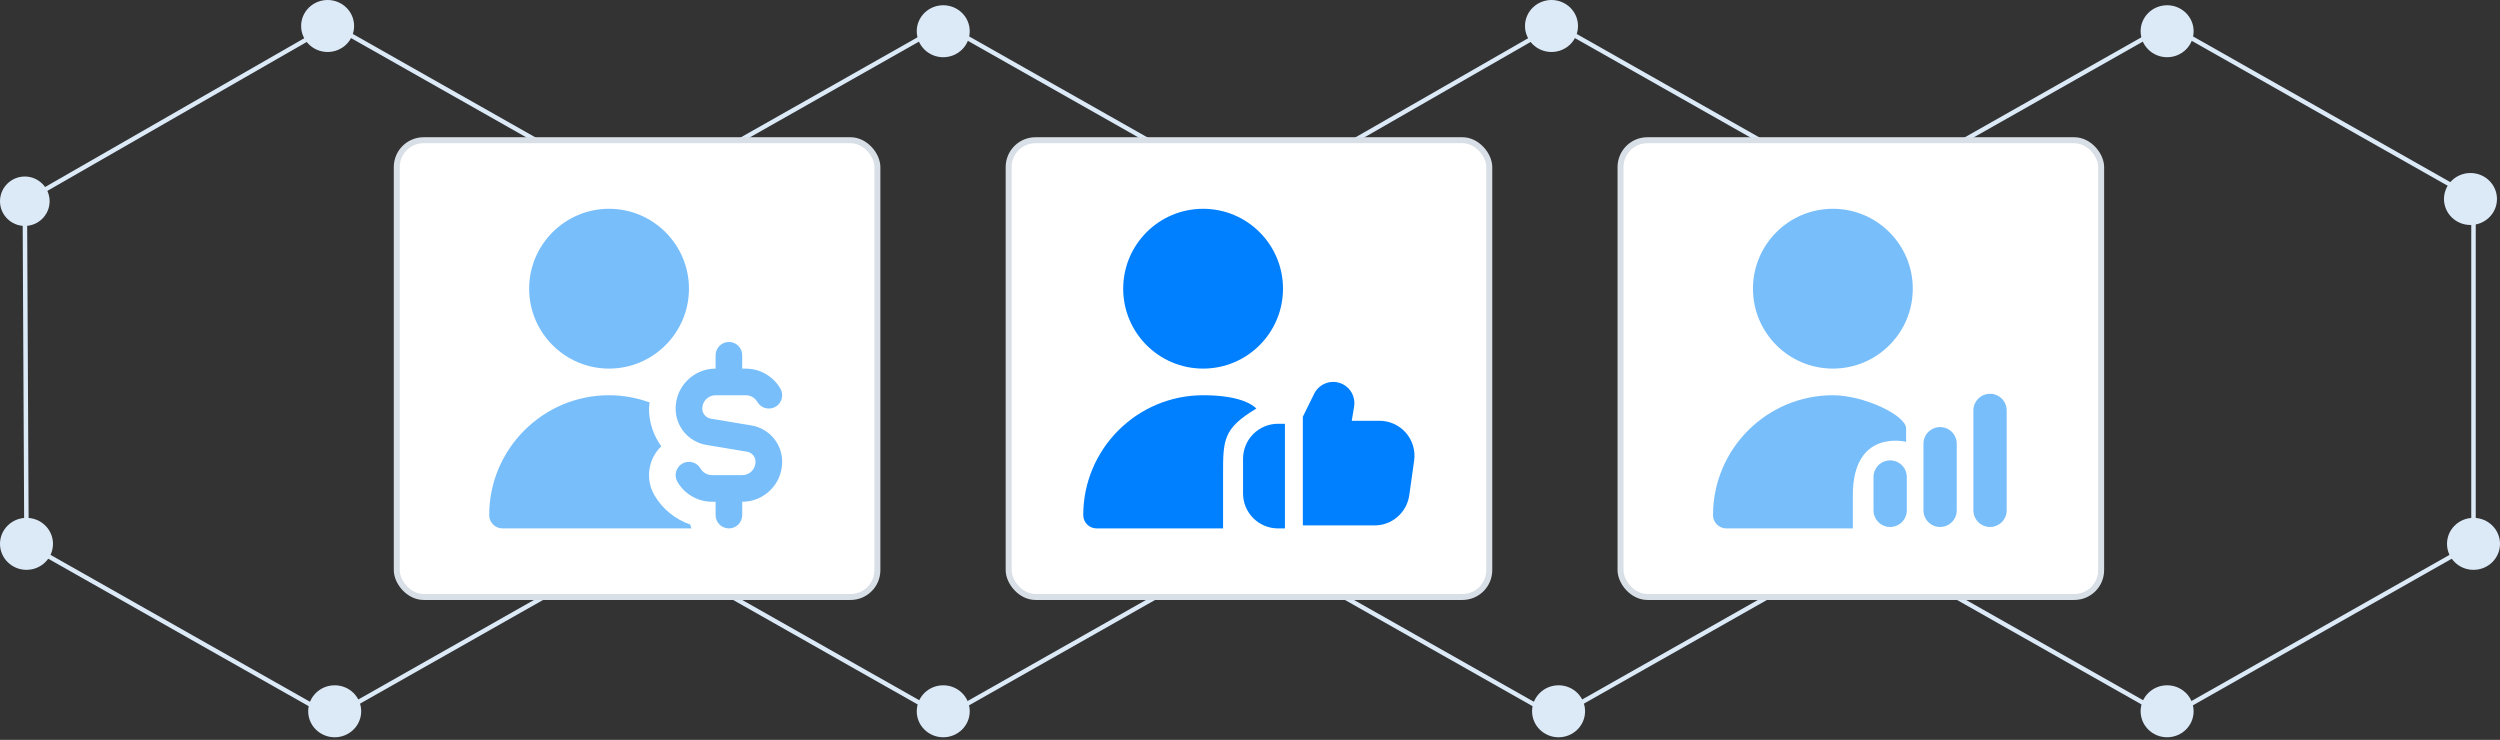 <svg width="419" height="124" viewBox="0 0 419 124" fill="none" xmlns="http://www.w3.org/2000/svg">
<rect x="0" y="0" width="419" height="124" fill="#333333" stroke="none"/>
<path d="M107.026 33.154V91.149L158.231 120.147L209.437 91.149V33.154L158.231 4.157L107.026 33.154Z" stroke="#DCEAF8" stroke-width="0.75" stroke-miterlimit="10"/>
<path d="M4.159 33.726L4.441 91.149L55.661 120.147L106.866 91.149V33.154L55.661 4.157L4.159 33.726Z" stroke="#DCEAF8" stroke-width="0.75" stroke-miterlimit="10"/>
<path d="M4.441 95.505C6.893 95.505 8.881 93.555 8.881 91.149C8.881 88.744 6.893 86.794 4.441 86.794C1.988 86.794 0 88.744 0 91.149C0 93.555 1.988 95.505 4.441 95.505Z" fill="#DCEAF8"/>
<path d="M0 33.726C0 31.433 1.869 29.584 4.159 29.584C6.448 29.584 8.317 31.446 8.317 33.726C8.317 36.006 6.448 37.868 4.159 37.868C1.869 37.868 0 36.02 0 33.726Z" fill="#DCEAF8"/>
<path d="M54.908 8.711C57.361 8.711 59.349 6.761 59.349 4.355C59.349 1.95 57.361 0 54.908 0C52.456 0 50.468 1.95 50.468 4.355C50.468 6.761 52.456 8.711 54.908 8.711Z" fill="#DCEAF8"/>
<path d="M106.649 37.126C109.102 37.126 111.09 35.176 111.09 32.771C111.09 30.366 109.102 28.416 106.649 28.416C104.197 28.416 102.209 30.366 102.209 32.771C102.209 35.176 104.197 37.126 106.649 37.126Z" fill="#DCEAF8"/>
<path d="M158.087 9.59C160.539 9.59 162.527 7.64 162.527 5.235C162.527 2.83 160.539 0.88 158.087 0.88C155.634 0.88 153.646 2.83 153.646 5.235C153.646 7.64 155.634 9.59 158.087 9.59Z" fill="#DCEAF8"/>
<path d="M208.931 37.708C211.383 37.708 213.371 35.758 213.371 33.353C213.371 30.947 211.383 28.997 208.931 28.997C206.478 28.997 204.49 30.947 204.49 33.353C204.49 35.758 206.478 37.708 208.931 37.708Z" fill="#DCEAF8"/>
<path d="M209.437 95.505C211.889 95.505 213.878 93.555 213.878 91.149C213.878 88.744 211.889 86.794 209.437 86.794C206.984 86.794 204.996 88.744 204.996 91.149C204.996 93.555 206.984 95.505 209.437 95.505Z" fill="#DCEAF8"/>
<path d="M158.087 123.566C160.539 123.566 162.527 121.616 162.527 119.21C162.527 116.805 160.539 114.855 158.087 114.855C155.634 114.855 153.646 116.805 153.646 119.21C153.646 121.616 155.634 123.566 158.087 123.566Z" fill="#DCEAF8"/>
<path d="M56.095 123.566C58.547 123.566 60.535 121.616 60.535 119.21C60.535 116.805 58.547 114.855 56.095 114.855C53.642 114.855 51.654 116.805 51.654 119.21C51.654 121.616 53.642 123.566 56.095 123.566Z" fill="#DCEAF8"/>
<path d="M106.939 95.59C109.391 95.59 111.38 93.64 111.38 91.234C111.38 88.829 109.391 86.879 106.939 86.879C104.486 86.879 102.498 88.829 102.498 91.234C102.498 93.64 104.486 95.59 106.939 95.59Z" fill="#DCEAF8"/>
<path d="M312.148 33.154V91.149L363.353 120.147L414.559 91.149V33.154L363.353 4.157L312.148 33.154Z" stroke="#DCEAF8" stroke-width="0.75" stroke-miterlimit="10"/>
<path d="M209.281 33.726L209.563 91.149L260.783 120.147L311.989 91.149V33.154L260.783 4.157L209.281 33.726Z" stroke="#DCEAF8" stroke-width="0.75" stroke-miterlimit="10"/>
<path d="M209.563 95.505C212.016 95.505 214.004 93.555 214.004 91.149C214.004 88.744 212.016 86.794 209.563 86.794C207.111 86.794 205.122 88.744 205.122 91.149C205.122 93.555 207.111 95.505 209.563 95.505Z" fill="#DCEAF8"/>
<path d="M205.122 33.726C205.122 31.433 206.992 29.584 209.281 29.584C211.571 29.584 213.44 31.446 213.44 33.726C213.44 36.006 211.571 37.868 209.281 37.868C206.992 37.868 205.122 36.02 205.122 33.726Z" fill="#DCEAF8"/>
<path d="M260.031 8.711C262.483 8.711 264.472 6.761 264.472 4.355C264.472 1.95 262.483 0 260.031 0C257.578 0 255.59 1.95 255.59 4.355C255.59 6.761 257.578 8.711 260.031 8.711Z" fill="#DCEAF8"/>
<path d="M311.772 37.126C314.224 37.126 316.212 35.176 316.212 32.771C316.212 30.366 314.224 28.416 311.772 28.416C309.319 28.416 307.331 30.366 307.331 32.771C307.331 35.176 309.319 37.126 311.772 37.126Z" fill="#DCEAF8"/>
<path d="M363.209 9.59C365.662 9.59 367.65 7.64 367.65 5.235C367.65 2.83 365.662 0.88 363.209 0.88C360.756 0.88 358.768 2.83 358.768 5.235C358.768 7.64 360.756 9.59 363.209 9.59Z" fill="#DCEAF8"/>
<path d="M414.053 37.708C416.505 37.708 418.493 35.758 418.493 33.353C418.493 30.947 416.505 28.997 414.053 28.997C411.6 28.997 409.612 30.947 409.612 33.353C409.612 35.758 411.6 37.708 414.053 37.708Z" fill="#DCEAF8"/>
<path d="M414.559 95.505C417.012 95.505 419 93.555 419 91.149C419 88.744 417.012 86.794 414.559 86.794C412.107 86.794 410.119 88.744 410.119 91.149C410.119 93.555 412.107 95.505 414.559 95.505Z" fill="#DCEAF8"/>
<path d="M363.209 123.566C365.662 123.566 367.65 121.616 367.65 119.21C367.65 116.805 365.662 114.855 363.209 114.855C360.756 114.855 358.768 116.805 358.768 119.21C358.768 121.616 360.756 123.566 363.209 123.566Z" fill="#DCEAF8"/>
<path d="M261.217 123.566C263.67 123.566 265.658 121.616 265.658 119.21C265.658 116.805 263.67 114.855 261.217 114.855C258.765 114.855 256.776 116.805 256.776 119.21C256.776 121.616 258.765 123.566 261.217 123.566Z" fill="#DCEAF8"/>
<path d="M312.061 95.59C314.514 95.59 316.502 93.64 316.502 91.234C316.502 88.829 314.514 86.879 312.061 86.879C309.609 86.879 307.62 88.829 307.62 91.234C307.62 93.64 309.609 95.59 312.061 95.59Z" fill="#DCEAF8"/>
<rect x="66.5" y="23.5" width="80.551" height="76.554" rx="4.5" fill="white" stroke="#D8DFE6"/>
<path d="M88.686 48.385C88.686 40.999 94.693 34.993 102.078 34.993C109.464 34.993 115.47 40.999 115.47 48.385C115.47 55.77 109.464 61.777 102.078 61.777C94.693 61.777 88.686 55.77 88.686 48.385ZM125.927 71.301L119.14 70.169C118.307 70.031 117.702 69.316 117.702 68.473C117.702 67.243 118.702 66.241 119.932 66.241L125.001 66.247C125.805 66.247 126.528 66.665 126.934 67.363C127.55 68.428 128.92 68.792 129.985 68.171C131.052 67.553 131.414 66.185 130.791 65.12C129.594 63.062 127.376 61.783 125.001 61.783H124.396V59.545C124.396 58.313 123.398 57.313 122.164 57.313C120.93 57.313 119.932 58.313 119.932 59.545V61.777C116.24 61.777 113.236 64.781 113.236 68.473C113.236 71.508 115.41 74.075 118.403 74.573L125.191 75.704C126.023 75.843 126.628 76.557 126.628 77.401C126.628 78.63 125.628 79.633 124.398 79.633L119.332 79.628C118.537 79.628 117.796 79.202 117.399 78.514C116.783 77.448 115.415 77.086 114.35 77.702C113.281 78.32 112.917 79.686 113.537 80.753C114.732 82.813 116.95 84.092 119.332 84.092H119.934V86.329C119.934 87.561 120.932 88.561 122.166 88.561C123.401 88.561 124.398 87.561 124.398 86.329V84.097C128.09 84.097 131.094 81.092 131.094 77.401C131.094 74.365 128.92 71.798 125.927 71.301ZM109.678 82.992C108.781 81.445 108.54 79.639 109 77.91C109.323 76.702 109.96 75.633 110.839 74.794C109.533 73.019 108.774 70.83 108.774 68.473C108.774 68.122 108.846 67.792 108.877 67.451C106.75 66.683 104.467 66.241 102.078 66.241C91.001 66.241 81.99 75.254 81.99 86.329C81.99 87.561 82.988 88.561 84.222 88.561H115.881C115.805 88.349 115.734 88.134 115.68 87.911C113.194 87.043 111.033 85.331 109.676 82.99L109.678 82.992Z" fill="#78BEFB"/>
<rect x="169.051" y="23.5" width="80.551" height="76.554" rx="4.5" fill="white" stroke="#D8DFE6"/>
<path d="M201.639 61.777C209.035 61.777 215.031 55.781 215.031 48.385C215.031 40.989 209.035 34.993 201.639 34.993C194.243 34.993 188.247 40.989 188.247 48.385C188.247 55.781 194.243 61.777 201.639 61.777Z" fill="#0080FF"/>
<path d="M201.639 66.241C190.55 66.253 181.563 75.24 181.551 86.329C181.551 87.561 182.55 88.561 183.783 88.561L204.987 88.561C204.987 87.445 204.987 81.865 204.987 79.633C204.981 73.703 204.987 71.821 210.567 68.473C209.451 67.357 206.799 66.246 201.639 66.241Z" fill="#0080FF"/>
<path d="M235.628 72.537C235.08 71.906 234.402 71.399 233.641 71.052C232.88 70.705 232.053 70.525 231.217 70.525H226.553L226.946 68.139C227.085 67.299 226.917 66.436 226.473 65.71C226.03 64.983 225.339 64.439 224.528 64.179C223.717 63.919 222.84 63.958 222.056 64.291C221.272 64.624 220.633 65.227 220.257 65.991L218.356 69.844V88.062H230.398C231.805 88.057 233.164 87.546 234.226 86.623C235.288 85.701 235.984 84.427 236.187 83.035L237.011 77.189C237.128 76.36 237.064 75.516 236.826 74.713C236.587 73.91 236.179 73.168 235.628 72.537Z" fill="#0080FF"/>
<path d="M208.335 76.869V82.715C208.337 84.265 208.953 85.751 210.049 86.847C211.145 87.942 212.631 88.559 214.181 88.561H215.35V71.024H214.181C212.631 71.025 211.145 71.642 210.049 72.738C208.953 73.834 208.337 75.32 208.335 76.869Z" fill="#0080FF"/>
<rect x="271.602" y="23.5" width="80.551" height="76.554" rx="4.5" fill="white" stroke="#D8DFE6"/>
<path d="M307.19 61.777C314.586 61.777 320.582 55.781 320.582 48.385C320.582 40.989 314.586 34.993 307.19 34.993C299.794 34.993 293.798 40.989 293.798 48.385C293.798 55.781 299.794 61.777 307.19 61.777Z" fill="#78BEFB"/>
<path d="M307.19 66.241C296.101 66.253 287.115 75.24 287.102 86.329C287.102 87.561 288.102 88.561 289.334 88.561H310.538C310.538 87.445 310.538 85.213 310.538 82.981C310.538 71.765 319.466 74.053 319.466 74.053C319.466 74.053 319.466 74.053 319.466 71.821C319.466 69.589 312.35 66.246 307.19 66.241Z" fill="#78BEFB"/>
<path d="M325.16 71.58C324.42 71.58 323.71 71.874 323.187 72.397C322.664 72.92 322.37 73.63 322.37 74.37V85.53C322.37 86.27 322.664 86.98 323.187 87.503C323.71 88.026 324.42 88.32 325.16 88.32C325.9 88.32 326.61 88.026 327.133 87.503C327.656 86.98 327.95 86.27 327.95 85.53V74.37C327.95 73.63 327.656 72.92 327.133 72.397C326.61 71.874 325.9 71.58 325.16 71.58Z" fill="#78BEFB"/>
<path d="M333.53 66C332.79 66 332.08 66.294 331.557 66.817C331.034 67.34 330.74 68.05 330.74 68.79V85.53C330.74 86.27 331.034 86.98 331.557 87.503C332.08 88.026 332.79 88.32 333.53 88.32C334.27 88.32 334.979 88.026 335.503 87.503C336.026 86.98 336.32 86.27 336.32 85.53V68.79C336.32 68.05 336.026 67.34 335.503 66.817C334.979 66.294 334.27 66 333.53 66Z" fill="#78BEFB"/>
<path d="M316.79 77.16C316.05 77.16 315.34 77.454 314.817 77.977C314.294 78.5 314 79.21 314 79.95V85.53C314 86.27 314.294 86.98 314.817 87.503C315.34 88.026 316.05 88.32 316.79 88.32C317.53 88.32 318.24 88.026 318.763 87.503C319.286 86.98 319.58 86.27 319.58 85.53V79.95C319.58 79.21 319.286 78.5 318.763 77.977C318.24 77.454 317.53 77.16 316.79 77.16Z" fill="#78BEFB"/>
</svg>
